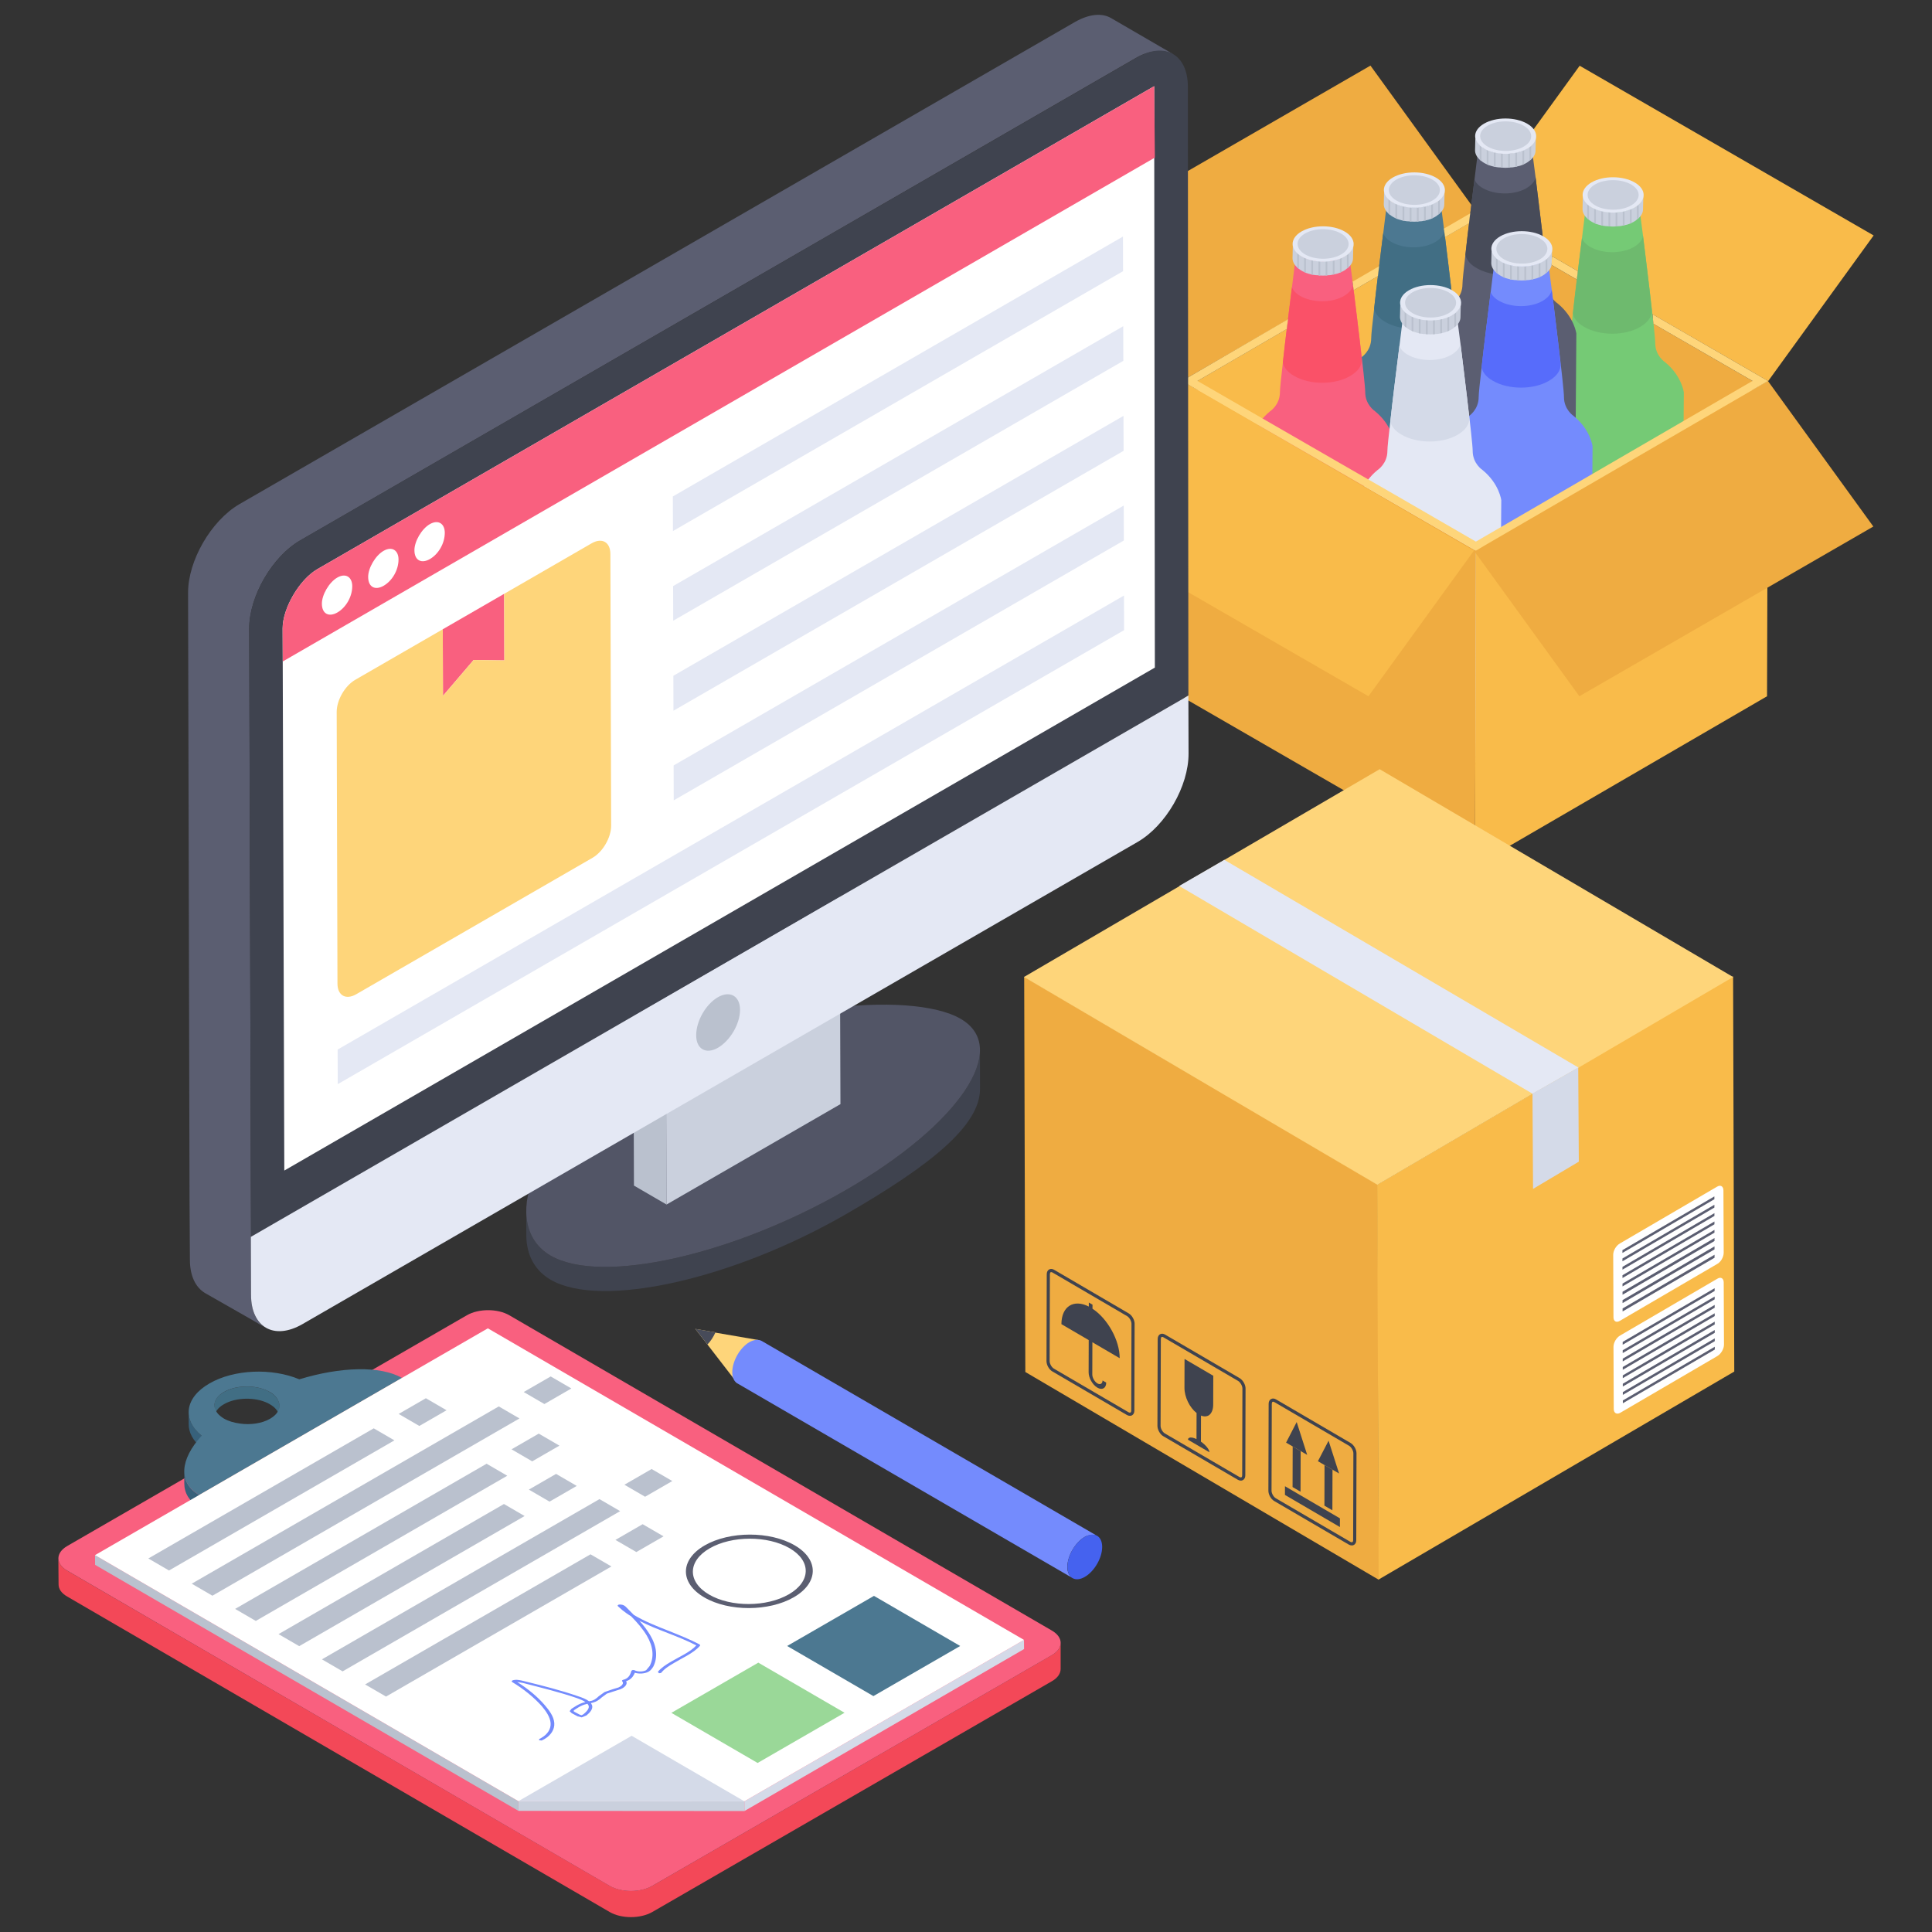 <svg id="Layer_1" enable-background="new 0 0 130 130" height="512" viewBox="0 0 130 130" width="512" xmlns="http://www.w3.org/2000/svg"><rect x="0" y="0" width="130" height="130" fill="#333333" stroke="none"/><g><g><path d="m99.196 14.22 7.096-9.797 19.781 11.42-7.096 9.797z" fill="#f9bb4a"/><path d="m99.311 14.211-7.096-9.797-19.781 11.42 7.096 9.797z" fill="#efac41"/><path d="m117.917 25.632-.063 21.218-18.731-9.704.063-22.328z" fill="#efac41"/><path d="m99.185 14.817-.063 22.328-18.61 9.704.063-21.218z" fill="#f9bb4a"/><path d="m111.78 40.031c1.866 1.078 1.876 2.823.022 3.901-1.863 1.082-4.876 1.082-6.742.005-1.866-1.078-1.885-2.828-.022-3.91 1.854-1.078 4.876-1.073 6.742.005z" fill="#0e6600"/><path d="m113.301 26.41-.117 15.587c0 .693-.458 1.397-1.385 1.937-1.854 1.08-4.871 1.08-6.737 0-.939-.54-1.408-1.256-1.408-1.972l.047-15.552h.012s.129-1.115 1.268-2.042c0 0 .657-.423.657-1.279 0-.223.082-.998.2-2.007.164-1.514.423-3.556.61-5.059.141-1.197.258-2.054.258-2.054h3.603s.106.786.247 1.901c.082.657.176 1.42.27 2.207l.094.786.07.575c.211 1.737.387 3.31.387 3.65 0 .857.657 1.279.657 1.279 1.138.927 1.268 2.042 1.268 2.042z" fill="#75ca75"/><g><path d="m110.578 13.112-.023.974c0 .2-.094.411-.293.587-.035.035-.07.07-.117.094-.059.059-.117.106-.188.141-.047.035-.106.059-.164.082-.035.023-.07.035-.117.059-.106.047-.235.082-.364.106-.035.012-.07.023-.117.023-.117.035-.235.047-.364.047-.035.012-.082.012-.117.012-.117.012-.246.012-.364 0-.047 0-.082 0-.117-.012-.129 0-.247-.012-.364-.035-.035-.012-.07-.012-.117-.023-.117-.023-.246-.07-.364-.106-.035-.023-.082-.035-.117-.059-.07-.023-.129-.059-.188-.094-.059-.035-.117-.07-.164-.117-.047-.023-.082-.059-.117-.094-.211-.188-.317-.411-.317-.622l.023-.974c0 .211.094.423.293.61.035.035.07.07.117.094.059.059.129.094.2.141.047.023.106.059.153.07.035.023.082.047.117.059.117.047.235.082.364.117.047.012.082.023.117.023.117.023.246.047.364.047.035.012.082.012.117.012.117.012.247.012.364 0h.117c.117-.012.246-.023.364-.047.035-.012.082-.023.117-.023.129-.035.247-.07.364-.117.035-.012.082-.035.117-.059.07-.023.141-.059.2-.094.059-.035.106-.059.153-.106.035-.023.082-.059.117-.082.211-.2.317-.423.317-.634z" fill="#cad0dd"/></g><path d="m111.141 20.835c.047.423-.223.845-.775 1.162-1.033.61-2.723.61-3.768 0-.446-.247-.704-.575-.763-.916.164-1.514.423-3.556.61-5.059.082.223.27.423.552.587.833.481 2.148.481 2.958 0 .352-.211.563-.469.599-.739.082.657.176 1.42.27 2.207l.094.786.07.575z" fill="#6eba6e"/><g fill="#bac1ce"><path d="m106.916 13.805v.986c-.047-.023-.082-.059-.117-.094v-.986c.035.035.07.07.117.094z"/><path d="m107.385 14.075v.986c-.035-.023-.082-.035-.117-.059v-.986c.035.023.082.047.117.059z"/><path d="m107.867 14.215v.974c-.035-.012-.07-.012-.117-.023v-.974c.047.012.082.023.117.023z"/><path d="m108.348 14.274v.962c-.047 0-.082 0-.117-.012v-.962c.035.012.082.012.117.012z"/><path d="m108.829 14.274v.951c-.035.012-.082.012-.117.012v-.962h.117z"/><path d="m109.31 14.204v.951c-.035.012-.07.023-.117.023v-.951c.035-.012.082-.023.117-.023z"/><path d="m109.791 14.028v.962c-.035.023-.07.035-.117.059v-.962c.035-.012.082-.035.117-.059z"/><path d="m110.261 13.746v.927c-.035.035-.07.07-.117.094v-.939c.035-.023.082-.059.117-.082z"/></g><g><path d="m109.992 12.276c.804.464.808 1.216.009 1.68-.802.466-2.1.466-2.903.002-.804-.464-.811-1.218-.009-1.684.798-.464 2.1-.462 2.903.002z" fill="#e4e8f4"/></g><g><path d="m109.755 12.414c.672.388.676 1.016.008 1.404-.671.39-1.756.39-2.428.002-.672-.388-.679-1.018-.008-1.408.668-.388 1.756-.386 2.428.002z" fill="#cad0dd"/></g><path d="m98.407 39.704c1.866 1.078 1.876 2.823.022 3.901-1.863 1.082-4.876 1.082-6.742.005-1.866-1.078-1.885-2.828-.022-3.91 1.854-1.078 4.876-1.073 6.743.005z" fill="#0e6600"/><path d="m99.928 26.083-.117 15.587c0 .693-.458 1.397-1.385 1.937-1.854 1.08-4.871 1.08-6.737 0-.939-.54-1.408-1.256-1.408-1.972l.047-15.552h.012s.129-1.115 1.268-2.042c0 0 .657-.423.657-1.279 0-.223.082-.998.2-2.007.164-1.514.423-3.556.61-5.059.141-1.197.258-2.054.258-2.054h3.603s.106.786.247 1.901c.082.657.176 1.42.27 2.207l.094.786.07.575c.211 1.737.387 3.31.387 3.65 0 .857.657 1.279.657 1.279 1.138.927 1.268 2.042 1.268 2.042z" fill="#4c7891"/><g><path d="m97.205 12.785-.023.974c0 .2-.094.411-.293.587-.035.035-.07.07-.117.094-.059.059-.117.106-.188.141-.047.035-.106.059-.164.082-.035.023-.07.035-.117.059-.106.047-.235.082-.364.106-.035.012-.07.023-.117.023-.117.035-.235.047-.364.047-.035.012-.082.012-.117.012-.117.012-.246.012-.364 0-.047 0-.082 0-.117-.012-.129 0-.247-.012-.364-.035-.035-.012-.07-.012-.117-.023-.117-.023-.246-.07-.364-.106-.035-.023-.082-.035-.117-.059-.07-.023-.129-.059-.188-.094-.059-.035-.117-.07-.164-.117-.047-.023-.082-.059-.117-.094-.211-.188-.317-.411-.317-.622l.023-.974c0 .211.094.423.293.61.035.035.07.07.117.094.059.059.129.094.2.141.047.023.106.059.153.07.035.023.082.047.117.059.117.047.235.082.364.117.047.012.082.023.117.023.117.023.246.047.364.047.035.012.082.012.117.012.117.012.247.012.364 0h.117c.117-.012.246-.023.364-.047.035-.012.082-.023.117-.023.129-.035.247-.07.364-.117.035-.012.082-.035.117-.059.07-.023.141-.059.2-.094.059-.035.106-.059.153-.106.035-.023.082-.059.117-.082.211-.2.317-.423.317-.634z" fill="#cad0dd"/></g><path d="m97.768 20.508c.047.423-.223.845-.775 1.162-1.033.61-2.723.61-3.768 0-.446-.247-.704-.575-.763-.916.164-1.514.423-3.556.61-5.059.082.223.27.423.552.587.833.481 2.148.481 2.958 0 .352-.211.563-.469.599-.739.082.657.176 1.42.27 2.207l.094.786.07.575z" fill="#416e84"/><g fill="#bac1ce"><path d="m93.543 13.478v.986c-.047-.023-.082-.059-.117-.094v-.986c.035.035.07.07.117.094z"/><path d="m94.012 13.747v.986c-.035-.023-.082-.035-.117-.059v-.986c.035.023.082.047.117.059z"/><path d="m94.494 13.888v.974c-.035-.012-.07-.012-.117-.023v-.974c.047.012.082.023.117.023z"/><path d="m94.975 13.947v.962c-.047 0-.082 0-.117-.012v-.962c.035.012.082.012.117.012z"/><path d="m95.456 13.947v.951c-.035.012-.082.012-.117.012v-.962h.117z"/><path d="m95.937 13.877v.951c-.035.012-.07.023-.117.023v-.951c.035-.012.082-.023.117-.023z"/><path d="m96.419 13.701v.962c-.035.023-.07.035-.117.059v-.962c.035-.012.082-.035.117-.059z"/><path d="m96.888 13.419v.927c-.035.035-.07.07-.117.094v-.939c.035-.023.082-.059.117-.082z"/></g><g><path d="m96.619 11.949c.804.464.808 1.216.009 1.68-.802.466-2.1.466-2.903.002-.804-.464-.811-1.218-.009-1.684.798-.464 2.1-.462 2.903.002z" fill="#e4e8f4"/></g><g><path d="m96.382 12.087c.672.388.676 1.016.008 1.404-.671.39-1.756.39-2.428.002-.672-.388-.679-1.018-.008-1.408.668-.388 1.756-.386 2.428.002z" fill="#cad0dd"/></g><path d="m92.266 43.331c1.866 1.078 1.876 2.823.022 3.901-1.863 1.082-4.876 1.082-6.742.005-1.866-1.078-1.885-2.828-.022-3.91 1.854-1.078 4.876-1.073 6.743.005z" fill="#0e6600"/><path d="m93.787 29.711-.117 15.587c0 .693-.458 1.397-1.385 1.937-1.854 1.08-4.871 1.08-6.737 0-.939-.54-1.408-1.256-1.408-1.972l.047-15.552h.012s.129-1.115 1.268-2.042c0 0 .657-.423.657-1.279 0-.223.082-.998.2-2.007.164-1.514.423-3.556.61-5.059.141-1.197.258-2.054.258-2.054h3.603s.106.786.247 1.901c.082.657.176 1.42.27 2.207l.094.786.07.575c.211 1.737.387 3.31.387 3.65 0 .857.657 1.279.657 1.279 1.138.927 1.268 2.042 1.268 2.042z" fill="#f9607f"/><path d="m93.768 33.239-.011.609-3.442-1.986-5.676-3.273c.09-.135.192-.282.316-.429l5.36 3.092z" fill="#f9607f"/><g><path d="m91.064 16.412-.023.974c0 .2-.094.411-.293.587-.035.035-.07.07-.117.094-.059.059-.117.106-.188.141-.047.035-.106.059-.164.082-.035.023-.07.035-.117.059-.106.047-.235.082-.364.106-.035.012-.07.023-.117.023-.117.035-.235.047-.364.047-.035.012-.082.012-.117.012-.117.012-.246.012-.364 0-.047 0-.082 0-.117-.012-.129 0-.247-.012-.364-.035-.035-.012-.07-.012-.117-.023-.117-.023-.246-.07-.364-.106-.035-.023-.082-.035-.117-.059-.07-.023-.129-.059-.188-.094-.059-.035-.117-.07-.164-.117-.047-.023-.082-.059-.117-.094-.211-.188-.317-.411-.317-.622l.023-.974c0 .211.094.423.293.61.035.035.07.07.117.094.059.059.129.094.2.141.047.023.106.059.153.07.035.023.082.047.117.059.117.047.235.082.364.117.047.012.082.023.117.023.117.023.246.047.364.047.035.012.082.012.117.012.117.012.247.012.364 0h.117c.117-.012.246-.023.364-.047.035-.012.082-.023.117-.023.129-.035.247-.07.364-.117.035-.012.082-.035.117-.059.07-.023.141-.059.2-.094.059-.035.106-.059.153-.106.035-.023.082-.059.117-.082.211-.2.317-.423.317-.634z" fill="#cad0dd"/></g><path d="m91.627 24.136c.047.423-.223.845-.775 1.162-1.033.61-2.723.61-3.768 0-.446-.247-.704-.575-.763-.916.164-1.514.423-3.556.61-5.059.082.223.27.423.552.587.833.481 2.148.481 2.958 0 .352-.211.563-.469.599-.739.082.657.176 1.42.27 2.207l.094.786.07.575z" fill="#fa5168"/><g fill="#bac1ce"><path d="m87.402 17.105v.986c-.047-.023-.082-.059-.117-.094v-.986c.035.035.07.07.117.094z"/><path d="m87.871 17.375v.986c-.035-.023-.082-.035-.117-.059v-.986c.035.023.082.047.117.059z"/><path d="m88.352 17.516v.974c-.035-.012-.07-.012-.117-.023v-.974c.047.012.082.023.117.023z"/><path d="m88.834 17.574v.962c-.047 0-.082 0-.117-.012v-.962c.035.012.082.012.117.012z"/><path d="m89.315 17.574v.951c-.035.012-.082.012-.117.012v-.962z"/><path d="m89.796 17.504v.951c-.035.012-.07.023-.117.023v-.951c.035-.012.082-.023.117-.023z"/><path d="m90.277 17.328v.962c-.035.023-.07.035-.117.059v-.962c.035-.012.082-.035.117-.059z"/><path d="m90.747 17.046v.927c-.035.035-.07.07-.117.094v-.939c.035-.023.082-.059.117-.082z"/></g><g><path d="m90.478 15.577c.804.464.808 1.216.009 1.68-.802.466-2.1.466-2.903.002-.804-.464-.811-1.218-.009-1.684.798-.464 2.1-.462 2.903.002z" fill="#e4e8f4"/></g><g><path d="m90.24 15.714c.672.388.676 1.016.008 1.404-.671.39-1.756.39-2.428.002-.672-.388-.679-1.018-.008-1.408.668-.388 1.756-.386 2.428.002z" fill="#cad0dd"/></g><path d="m104.548 36.076c1.866 1.078 1.876 2.823.022 3.901-1.863 1.082-4.876 1.082-6.742.005-1.866-1.078-1.885-2.828-.022-3.91 1.854-1.078 4.876-1.073 6.743.005z" fill="#0e6600"/><path d="m106.069 22.456-.117 15.587c0 .693-.458 1.397-1.385 1.937-1.854 1.08-4.871 1.08-6.737 0-.939-.54-1.408-1.256-1.408-1.972l.047-15.552h.012s.129-1.115 1.268-2.042c0 0 .657-.423.657-1.279 0-.223.082-.998.2-2.007.164-1.514.423-3.556.61-5.059.141-1.197.258-2.054.258-2.054h3.603s.106.786.247 1.901c.082.657.176 1.42.27 2.207l.094.786.07.575c.211 1.737.387 3.31.387 3.65 0 .857.657 1.279.657 1.279 1.138.927 1.268 2.042 1.268 2.042z" fill="#5b5e71"/><g><path d="m103.346 9.158-.023.974c0 .2-.094.411-.293.587-.035.035-.07.07-.117.094-.059.059-.117.106-.188.141-.047.035-.106.059-.164.082-.035.023-.07.035-.117.059-.106.047-.235.082-.364.106-.035.012-.07.023-.117.023-.117.035-.235.047-.364.047-.035.012-.082.012-.117.012-.117.012-.246.012-.364 0-.047 0-.082 0-.117-.012-.129 0-.247-.012-.364-.035-.035-.012-.07-.012-.117-.023-.117-.023-.246-.07-.364-.106-.035-.023-.082-.035-.117-.059-.07-.023-.129-.059-.188-.094-.059-.035-.117-.07-.164-.117-.047-.023-.082-.059-.117-.094-.211-.188-.317-.411-.317-.622l.023-.974c0 .211.094.423.293.61.035.035.07.07.117.094.059.059.129.094.2.141.047.023.106.059.153.07.035.023.082.047.117.059.117.047.235.082.364.117.047.012.082.023.117.023.117.023.246.047.364.047.035.012.082.012.117.012.117.012.247.012.364 0h.117c.117-.012.246-.023.364-.047.035-.012.082-.023.117-.023.129-.035.247-.07.364-.117.035-.012.082-.035.117-.059.07-.023.141-.059.2-.094.059-.035.106-.059.153-.106.035-.023.082-.059.117-.082.211-.2.317-.423.317-.634z" fill="#cad0dd"/></g><path d="m103.91 16.881c.047.423-.223.845-.775 1.162-1.033.61-2.723.61-3.768 0-.446-.247-.704-.575-.763-.916.164-1.514.423-3.556.61-5.059.082.223.27.423.552.587.833.481 2.148.481 2.958 0 .352-.211.563-.469.599-.739.082.657.176 1.42.27 2.207l.094.786.07.575z" fill="#474b59"/><g fill="#bac1ce"><path d="m99.684 9.85v.986c-.047-.023-.082-.059-.117-.094v-.986c.035.035.07.07.117.094z"/><path d="m100.154 10.12v.986c-.035-.023-.082-.035-.117-.059v-.986c.035.023.082.047.117.059z"/><path d="m100.635 10.261v.974c-.035-.012-.07-.012-.117-.023v-.974c.047.012.082.023.117.023z"/><path d="m101.116 10.319v.962c-.047 0-.082 0-.117-.012v-.962c.035.012.082.012.117.012z"/><path d="m101.598 10.319v.951c-.035.012-.082.012-.117.012v-.962z"/><path d="m102.079 10.249v.951c-.035.012-.07.023-.117.023v-.951c.035-.012.082-.023.117-.023z"/><path d="m102.56 10.073v.962c-.035.023-.07.035-.117.059v-.962c.035-.012.082-.035.117-.059z"/><path d="m103.029 9.791v.927c-.035.035-.07.07-.117.094v-.939c.035-.023.082-.059.117-.082z"/></g><g><path d="m102.76 8.322c.804.464.808 1.216.009 1.68-.802.466-2.1.466-2.903.002-.804-.464-.811-1.218-.009-1.684.798-.464 2.1-.462 2.903.002z" fill="#e4e8f4"/></g><g><path d="m102.523 8.459c.672.388.676 1.016.008 1.404-.671.39-1.756.39-2.428.002-.672-.388-.679-1.018-.008-1.408.668-.388 1.756-.386 2.428.002z" fill="#cad0dd"/></g><path d="m105.639 43.658c1.866 1.078 1.876 2.823.022 3.901-1.863 1.082-4.876 1.082-6.742.005-1.866-1.078-1.885-2.828-.022-3.91 1.854-1.078 4.876-1.073 6.742.005z" fill="#0e6600"/><path d="m107.16 30.038-.117 15.587c0 .693-.458 1.397-1.385 1.937-1.854 1.08-4.871 1.08-6.737 0-.939-.54-1.408-1.256-1.408-1.972l.047-15.552h.012s.129-1.115 1.268-2.042c0 0 .657-.423.657-1.279 0-.223.082-.998.2-2.007.164-1.514.423-3.556.61-5.059.141-1.197.258-2.054.258-2.054h3.603s.106.786.247 1.901c.082.657.176 1.42.27 2.207l.094.786.07.575c.211 1.737.387 3.31.387 3.65 0 .857.657 1.279.657 1.279 1.138.927 1.268 2.042 1.268 2.042z" fill="#748bfd"/><g><path d="m104.437 16.74-.023.974c0 .2-.094.411-.293.587-.035.035-.07.07-.117.094-.059.059-.117.106-.188.141-.047.035-.106.059-.164.082-.035.023-.07.035-.117.059-.106.047-.235.082-.364.106-.035.012-.07.023-.117.023-.117.035-.235.047-.364.047-.035.012-.082.012-.117.012-.117.012-.246.012-.364 0-.047 0-.082 0-.117-.012-.129 0-.247-.012-.364-.035-.035-.012-.07-.012-.117-.023-.117-.023-.246-.07-.364-.106-.035-.023-.082-.035-.117-.059-.07-.023-.129-.059-.188-.094-.059-.035-.117-.07-.164-.117-.047-.023-.082-.059-.117-.094-.211-.188-.317-.411-.317-.622l.023-.974c0 .211.094.423.293.61.035.035.07.07.117.094.059.059.129.094.2.141.047.023.106.059.153.07.035.023.082.047.117.059.117.047.235.082.364.117.047.012.082.023.117.023.117.023.246.047.364.047.035.012.082.012.117.012.117.012.247.012.364 0h.117c.117-.012.246-.023.364-.047.035-.012.082-.023.117-.023.129-.035.247-.07.364-.117.035-.012.082-.035.117-.059.07-.023.141-.059.2-.094.059-.035.106-.059.153-.106.035-.023.082-.059.117-.082.211-.2.317-.423.317-.634z" fill="#cad0dd"/></g><path d="m105 24.463c.047.423-.223.845-.775 1.162-1.033.61-2.723.61-3.768 0-.446-.247-.704-.575-.763-.916.164-1.514.423-3.556.61-5.059.082.223.27.423.552.587.833.481 2.148.481 2.958 0 .352-.211.563-.469.599-.739.082.657.176 1.42.27 2.207l.094.786.07.575z" fill="#576cfb"/><g fill="#bac1ce"><path d="m100.775 17.432v.986c-.047-.023-.082-.059-.117-.094v-.986c.035.035.07.07.117.094z"/><path d="m101.244 17.702v.986c-.035-.023-.082-.035-.117-.059v-.986c.035.023.082.047.117.059z"/><path d="m101.725 17.843v.974c-.035-.012-.07-.012-.117-.023v-.974c.047.012.082.023.117.023z"/><path d="m102.206 17.902v.962c-.047 0-.082 0-.117-.012v-.962c.035.012.082.012.117.012z"/><path d="m102.688 17.902v.951c-.035.012-.082.012-.117.012v-.962z"/><path d="m103.169 17.831v.951c-.035.012-.07.023-.117.023v-.951c.035-.012.082-.023.117-.023z"/><path d="m103.65 17.655v.962c-.035.023-.07.035-.117.059v-.962c.035-.012.082-.035.117-.059z"/><path d="m104.12 17.373v.927c-.035.035-.07.07-.117.094v-.939c.035-.023.082-.059.117-.082z"/></g><g><path d="m103.85 15.904c.804.464.808 1.216.009 1.68-.802.466-2.1.466-2.903.002-.804-.464-.811-1.218-.009-1.684.798-.464 2.1-.462 2.903.002z" fill="#e4e8f4"/></g><g><path d="m103.613 16.041c.672.388.676 1.016.008 1.404-.671.39-1.756.39-2.428.002-.672-.388-.679-1.018-.008-1.408.668-.388 1.756-.386 2.428.002z" fill="#cad0dd"/></g><path d="m99.497 47.286c1.866 1.078 1.876 2.823.022 3.901-1.863 1.082-4.876 1.082-6.742.005-1.866-1.078-1.885-2.828-.022-3.91 1.854-1.078 4.876-1.073 6.742.005z" fill="#0e6600"/><path d="m101.018 33.665-.117 15.587c0 .693-.458 1.397-1.385 1.937-1.854 1.08-4.871 1.08-6.737 0-.939-.54-1.408-1.256-1.408-1.972l.047-15.552h.012s.129-1.115 1.268-2.042c0 0 .657-.423.657-1.279 0-.223.082-.998.2-2.007.164-1.514.423-3.556.61-5.059.141-1.197.258-2.054.258-2.054h3.603s.106.786.247 1.901c.082.657.176 1.42.27 2.207l.094.786.07.575c.211 1.737.387 3.31.387 3.65 0 .857.657 1.279.657 1.279 1.138.927 1.268 2.042 1.268 2.042z" fill="#e4e8f4"/><g><path d="m98.295 20.367-.023.974c0 .2-.094.411-.293.587-.035.035-.07.07-.117.094-.059.059-.117.106-.188.141-.047.035-.106.059-.164.082-.035.023-.07.035-.117.059-.106.047-.235.082-.364.106-.035.012-.07.023-.117.023-.117.035-.235.047-.364.047-.035.012-.082.012-.117.012-.117.012-.246.012-.364 0-.047 0-.082 0-.117-.012-.129 0-.247-.012-.364-.035-.035-.012-.07-.012-.117-.023-.117-.023-.246-.07-.364-.106-.035-.023-.082-.035-.117-.059-.07-.023-.129-.059-.188-.094-.059-.035-.117-.07-.164-.117-.047-.023-.082-.059-.117-.094-.211-.188-.317-.411-.317-.622l.023-.974c0 .211.094.423.293.61.035.035.07.07.117.094.059.059.129.094.2.141.047.023.106.059.153.07.035.023.082.047.117.059.117.047.235.082.364.117.047.012.082.023.117.023.117.023.246.047.364.047.035.012.082.012.117.012.117.012.247.012.364 0h.117c.117-.012.246-.023.364-.047.035-.012.082-.023.117-.023.129-.035.247-.07.364-.117.035-.012.082-.035.117-.059.07-.023.141-.059.2-.094.059-.035.106-.059.153-.106.035-.023.082-.059.117-.082.211-.2.317-.423.317-.634z" fill="#cad0dd"/></g><path d="m98.859 28.09c.047.423-.223.845-.775 1.162-1.033.61-2.723.61-3.768 0-.446-.247-.704-.575-.763-.916.164-1.514.423-3.556.61-5.059.082.223.27.423.552.587.833.481 2.148.481 2.958 0 .352-.211.563-.469.599-.739.082.657.176 1.42.27 2.207l.094.786.07.575z" fill="#d4dae8"/><g fill="#bac1ce"><path d="m94.633 21.06v.986c-.047-.023-.082-.059-.117-.094v-.986c.035.035.07.07.117.094z"/><path d="m95.103 21.33v.986c-.035-.023-.082-.035-.117-.059v-.986c.035.023.082.047.117.059z"/><path d="m95.584 21.47v.974c-.035-.012-.07-.012-.117-.023v-.974c.047.012.082.023.117.023z"/><path d="m96.065 21.529v.962c-.047 0-.082 0-.117-.012v-.962c.035.012.082.012.117.012z"/><path d="m96.546 21.529v.951c-.035.012-.082.012-.117.012v-.962z"/><path d="m97.028 21.459v.951c-.035.012-.07.023-.117.023v-.951c.035-.012.082-.023.117-.023z"/><path d="m97.509 21.283v.962c-.035.023-.07.035-.117.059v-.962c.035-.012.082-.035.117-.059z"/><path d="m97.978 21.001v.927c-.035.035-.07.07-.117.094v-.939c.035-.023.082-.059.117-.082z"/></g><g><path d="m97.709 19.531c.804.464.808 1.216.009 1.68-.802.466-2.1.466-2.903.002-.804-.464-.811-1.218-.009-1.684.798-.464 2.1-.462 2.903.002z" fill="#e4e8f4"/></g><g><path d="m97.472 19.669c.672.388.676 1.016.008 1.404-.671.39-1.756.39-2.428.002-.672-.388-.679-1.018-.008-1.408.668-.388 1.756-.386 2.428.002z" fill="#cad0dd"/></g><path d="m118.963 25.632-.063 21.218-19.652 11.421.063-21.218z" fill="#f9bb4a"/><path d="m99.176 37.052 7.096 9.797 19.781-11.42-7.096-9.797z" fill="#efac41"/><path d="m99.311 37.052-.063 21.218-19.781-11.42.063-21.218z" fill="#efac41"/><path d="m99.176 37.052-7.096 9.797-19.781-11.42 7.231-9.797z" fill="#f9bb4a"/><g fill="#fed57a"><path d="m104.403 17.828 1.698.98.069-.564-1.745-1.008z"/><path d="m97.176 15.544c-.011-.056-.011-.113-.023-.158l1.772-1.027-.079.666-1.614.937c-.023-.147-.034-.282-.056-.418z"/><path d="m91.037 19.167c-.011-.068-.023-.147-.023-.214l1.783-1.038c-.023.226-.056.44-.079.666l-1.636.948c-.011-.124-.034-.248-.045-.361z"/><path d="m118.968 25.633-19.128 11.105-.53.316-5.552-3.205-3.442-1.986-5.676-3.273-5.112-2.957 7.144-4.153c-.034.214-.056.44-.09.666l-6.004 3.487 4.379 2.528 5.36 3.092 3.453 1.986 5.541 3.205.542-.316 18.068-10.495-6.67-3.848-.056-.643z"/></g></g><g><g><path d="m44.802 70.652-4.671-2.715 11.703-6.757 4.671 2.715z" fill="#4e5161"/><g><g enable-background="new"><g><path d="m35.41 81.508.005 1.623c.004 1.294.559 2.353 1.637 2.98 3.386 1.968 12.258-.016 19.893-4.424 5.635-3.253 9.006-5.941 8.999-8.425l-.005-2.603c.007 2.483-3.364 6.151-8.999 9.405-7.635 4.408-16.506 6.392-19.893 4.424-1.079-.627-1.634-1.685-1.637-2.98z" fill="#3f434f"/></g><g><path d="m43.043 71.988c-7.635 4.408-9.355 10.548-5.995 12.5 3.386 1.968 12.258-.016 19.893-4.424 7.608-4.392 11.088-9.54 7.702-11.508-3.359-1.952-13.992-.96-21.599 3.432z" fill="#525566"/></g></g></g><path d="m44.849 81.05-2.192-1.274-.047-14.041 2.192 1.274z" fill="#bac1ce"/><path d="m56.505 60.253.047 14.041-11.703 6.757-.047-14.041z" fill="#cad0dd"/><path d="m34.224 76.583 20.112-11.688 3.596 2.365-20.112 11.688z" fill="#eaf0f6"/><path d="m78.937 3.642c-.591-.32-1.602-.292-2.538.275l-56.182 32.434c-1.897 1.084-3.449 3.769-3.449 5.937l.123 40.965v3.917c.025 1.084.394 1.847 1.01 2.192l-1.01-.591-3.103-1.769c-.64-.394-1.01-1.158-1.01-2.242l-.025-3.892-.098-40.99c0-2.168 1.552-4.828 3.424-5.937l56.262-32.467c.961-.542 1.823-.616 2.439-.246z" fill="#5b5e71"/><path d="m79.964 46.805-63.073 36.448-.123-40.965c0-2.168 1.552-4.828 3.449-5.937l56.262-32.467c1.897-1.109 3.449-.222 3.449 1.946z" fill="#3f434f"/><path d="m77.708 44.921-58.578 33.843-.113-36.482c0-1.353 1.127-3.292 2.345-3.991l56.3-32.491z" fill="#fff"/><path d="m77.708 10.605-58.679 33.902-.011-2.224c0-1.353 1.127-3.292 2.345-3.991l56.3-32.491z" fill="#f9607f"/><path d="m79.964 46.805.011 3.908c.006 2.185-1.529 4.844-3.431 5.942l-56.188 32.44c-1.912 1.104-3.457.224-3.464-1.962l-.011-3.908z" fill="#e4e8f4"/><path d="m49.795 67.949c0 .952-.666 2.07-1.475 2.546-.809.476-1.475.095-1.475-.833 0-.952.642-2.094 1.475-2.57.809-.452 1.475-.071 1.475.857z" fill="#bac1ce"/></g></g><g><g enable-background="new"><g><path d="m75.614 34.017.007 2.351-30.288 17.487-.007-2.351z" fill="#e4e8f4"/></g><g><path d="m75.597 27.984.007 2.351-30.288 17.487-.007-2.351z" fill="#e4e8f4"/></g><g><path d="m75.562 15.917.007 2.329-30.288 17.487-.007-2.329z" fill="#e4e8f4"/></g></g><g enable-background="new"><g><path d="m75.631 40.073.007 2.329-52.912 30.549-.007-2.329z" fill="#e4e8f4"/></g><g><path d="m33.924 39.957.013 4.481-2.069-.028-2.062 2.413-.013-4.481z" fill="#f9607f"/></g><g><path d="m39.812 36.557c.695-.401 1.257-.081 1.259.717l.052 18.278c.002.798-.556 1.765-1.251 2.166l-15.906 9.184c-.695.401-1.257.081-1.259-.717l-.052-18.278c-.002-.798.556-1.765 1.251-2.166l5.888-3.399.013 4.481 2.062-2.413 2.069.028-.013-4.481z" fill="#fed57a"/></g></g><g><path d="m75.58 21.95.007 2.329-30.288 17.487-.007-2.329z" fill="#e4e8f4"/></g></g><g><g><path d="m28.92 35.27c.584-.337 1.007-.021 1.009.575.002.708-.418 1.436-1.002 1.773-.551.318-1.039.114-1.041-.594-.002-.596.483-1.436 1.035-1.755z" fill="#fff"/></g><g><path d="m25.807 37.067c.584-.337 1.007-.021 1.009.575.002.708-.418 1.436-1.002 1.773-.551.318-1.039.114-1.041-.594-.002-.596.483-1.436 1.035-1.755z" fill="#fff"/></g><g><path d="m22.693 38.865c.584-.337 1.007-.021 1.009.575.002.708-.418 1.436-1.002 1.773-.551.318-1.039.114-1.041-.594-.002-.596.483-1.436 1.035-1.755z" fill="#fff"/></g></g><g><g><g><g><path d="m68.915 65.716.077 26.602 23.784 13.982-.077-26.602-10.237-6.037-3.079-1.792z" fill="#efac41"/></g></g></g><g><g><g><path d="m92.668 79.714.097 26.568 23.93-13.993-.079-26.544v-.04h-.039l-10.381 6.089-2.36 1.393-.708.398z" fill="#f9bb4a"/></g></g></g><g><g><g><path d="m68.9 65.74 23.782 13.983 10.454-6.125 3.026-1.732.061-.031 10.393-6.094-23.782-13.983z" fill="#fed57a"/></g></g></g><g><g><g><path d="m79.345 59.615 23.782 13.983 3.026-1.732.061-.031-23.843-13.983-.031.031z" fill="#e4e8f4"/></g></g></g><g><g><g><path d="m106.235 78.166-3.079 1.831-.039-6.336v-.078l.693-.389 2.386-1.363v.039z" fill="#d4dae8"/></g></g></g><g><g><g><g><g><g><path d="m89.397 96.941-.717 1.38.444.259.98.568z" fill="#3f434f"/></g></g></g></g><g><g><g><g><path d="m89.125 98.581-.008 2.731.536.313.008-2.731z" fill="#3f434f"/></g></g></g></g><g><g><g><g><path d="m86.463 100.005-.002.585 3.698 2.161.002-.585z" fill="#3f434f"/></g></g></g></g><g><g><g><g><path d="m79.705 91.441-.005 1.946c-.002.614.349 1.328.815 1.69l-.005 1.754c-.327-.152-.573-.138-.573.045l1.442.843c.001-.183-.245-.485-.571-.714l.005-1.754c.213.086.397.065.54-.026.169-.128.28-.366.281-.707l.005-1.946z" fill="#3f434f"/></g></g></g></g><g><g><g><g><path d="m86.982 97.329-.008 2.731.536.313.008-2.731z" fill="#3f434f"/></g></g></g></g><g><g><g><g><path d="m87.251 95.687-.713 1.383.444.259.976.566z" fill="#3f434f"/></g></g></g></g></g><g><g><g><path d="m83.492 99.628c-.066 0-.137-.021-.206-.061l-5.016-2.93c-.214-.126-.389-.439-.389-.694l.017-5.842c0-.147.057-.264.156-.322.099-.056.221-.047.342.023l5.016 2.93c.221.131.401.444.398.7l-.016 5.842c0 .145-.059.261-.159.317-.043.026-.092.038-.143.038zm-5.296-9.673c-.014 0-.026.003-.036.009-.031.019-.05.07-.05.136l-.017 5.842c0 .182.133.42.285.509l5.016 2.93c.057.033.105.037.138.023.031-.019.05-.066.052-.131l.016-5.842c0-.178-.138-.423-.294-.514l-5.016-2.93c-.035-.021-.067-.031-.093-.031z" fill="#3f434f"/></g></g></g><g><g><g><path d="m90.958 103.989c-.066 0-.137-.019-.204-.059l-5.016-2.93c-.22-.128-.391-.434-.391-.694l.017-5.844c0-.145.055-.262.156-.32.1-.059.221-.051.342.021l5.016 2.932c.221.128.401.443.398.7l-.016 5.842c0 .142-.055.257-.154.315-.045.026-.095.038-.149.038zm-5.294-9.672c-.014 0-.028.004-.038.009-.031.019-.05.068-.05.135l-.017 5.844c0 .182.135.42.287.509l5.014 2.93c.055.031.107.037.14.021.031-.019.05-.066.05-.129l.016-5.842c0-.18-.138-.423-.294-.514l-5.016-2.932c-.035-.019-.066-.03-.092-.03z" fill="#3f434f"/></g></g></g><g><g><g><path d="m76.027 95.268c-.066 0-.137-.019-.204-.059l-5.016-2.93c-.22-.128-.391-.434-.391-.694l.017-5.844c0-.145.055-.262.156-.32.1-.059.221-.051.342.021l5.016 2.932c.221.128.401.443.398.7l-.016 5.842c0 .142-.055.257-.154.315-.045.026-.095.038-.149.038zm-5.294-9.672c-.014 0-.028.003-.038.009-.031.019-.05.068-.05.135l-.017 5.844c0 .182.135.42.287.509l5.014 2.93c.055.031.107.037.14.021.031-.019.05-.066.05-.129l.016-5.842c0-.18-.138-.423-.294-.514l-5.016-2.932c-.035-.019-.066-.03-.092-.03z" fill="#3f434f"/></g></g></g></g><g><g><path d="m73.264 87.643-.001.272c-1.022-.522-1.839-.009-1.843 1.184l1.837 1.073-.006 2.169c-.001.375.265.842.59 1.032.325.19.593.035.594-.34l-.247-.144c-.001.217-.157.308-.346.197s-.345-.383-.344-.6l.006-2.169 1.837 1.073c.003-1.193-.804-2.655-1.83-3.33l.001-.272z" fill="#3f434f"/></g></g><g><g><path d="m109.019 89.861c-.253.146-.451.475-.451.767l.018 4.182c0 .274.199.384.433.256l6.533-3.817c.253-.146.451-.493.451-.767l-.018-4.182c0-.292-.198-.402-.433-.255z" fill="#fff"/></g><g><path d="m108.549 84.437.018 4.2c0 .274.198.383.433.237l6.533-3.817c.253-.128.451-.475.451-.767l-.018-4.182c0-.292-.198-.402-.433-.256l-6.533 3.817c-.253.146-.451.475-.451.767z" fill="#fff"/></g><g><path d="m109.191 91.983.001.188 6.187-3.615-.001-.188z" fill="#5b5e71"/></g><g><path d="m109.189 91.42.001.188 6.187-3.615-.001-.188z" fill="#5b5e71"/></g><g><path d="m109.186 90.295.001.188 6.187-3.615-.001-.188z" fill="#5b5e71"/></g><g><path d="m109.197 94.234.001.188 6.187-3.615-.001-.188z" fill="#5b5e71"/></g><g><path d="m109.196 93.671.001.188 6.187-3.615-.001-.188z" fill="#5b5e71"/></g><g><path d="m109.194 93.108.001.188 6.187-3.615-.001-.188z" fill="#5b5e71"/></g><g><path d="m109.192 92.546.001.188 6.187-3.615-.001-.188z" fill="#5b5e71"/></g><g><path d="m109.188 90.857.001.188 6.187-3.615-.001-.188z" fill="#5b5e71"/></g><g><path d="m109.175 86.37.001.188 6.187-3.615-.001-.188z" fill="#5b5e71"/></g><g><path d="m109.173 85.807.001.188 6.187-3.615-.001-.188z" fill="#5b5e71"/></g><g><path d="m109.17 84.681.001.188 6.187-3.615-.001-.188z" fill="#5b5e71"/></g><g><path d="m109.169 84.119.001.188 6.187-3.615-.001-.188z" fill="#5b5e71"/></g><g><path d="m109.18 88.044.001.201 6.187-3.615-.001-.201z" fill="#5b5e71"/></g><g><path d="m109.178 87.481.001.201 6.187-3.615-.001-.201z" fill="#5b5e71"/></g><g><path d="m109.177 86.919.001.201 6.187-3.615-.001-.201z" fill="#5b5e71"/></g><g><path d="m109.172 85.244.001.188 6.187-3.615-.001-.188z" fill="#5b5e71"/></g></g></g><g><g><path d="m3.927 104.866.014 1.749c0 .301.186.588.588.817l36.495 21.223c.789.459 2.065.459 2.868 0l26.888-15.53c.402-.229.588-.531.588-.832v-1.749c0 .301-.201.602-.602.832l-26.873 15.516c-.803.459-2.079.459-2.868 0l-36.51-21.209c-.387-.229-.588-.53-.588-.817z" fill="#f34858"/></g><g><path d="m4.53 104.024c-.797.46-.801 1.2-.01 1.66l36.503 21.213c.791.46 2.069.46 2.865-0l26.881-15.52c.797-.46.801-1.2.009-1.66l-36.503-21.213c-.791-.46-2.069-.46-2.865 0z" fill="#f9607f"/></g><g><g enable-background="new"><g><path d="m14.424 94.558.014.817c0-.33.201-.645.631-.889.817-.473 2.108-.487 2.954-.071l.129.071c.301.172.502.387.588.617.043.1.072.201.072.301v-.817c0-.1-.029-.201-.072-.301-.1-.229-.287-.445-.588-.617l-.129-.072c-.846-.416-2.137-.402-2.954.072-.43.244-.645.559-.645.889z" fill="#416e84"/></g><g><path d="m12.695 95.029.002.818c.002.552.293 1.104.873 1.576l-.002-.818c-.58-.473-.872-1.025-.873-1.577z" fill="#37617b"/></g><g><path d="m13.408 100.597.002.818 13.642-7.876-.002-.818z" fill="#f9bb4a"/></g><g><path d="m12.398 99.002.002.818c.002.643.328 1.199 1.01 1.595l-.002-.818c-.682-.396-1.008-.952-1.01-1.595z" fill="#37617b"/></g><g><path d="m14.089 93.091c1.666-.962 4.213-1.052 6.052-.28 2.752-.841 5.453-.936 6.909-.09l-13.642 7.876c-1.446-.84-1.291-2.395.16-3.991-1.317-1.073-1.145-2.553.522-3.515zm2.047 2.696c.711.106 1.488-.005 2.037-.322.549-.317.753-.772.563-1.179-.09-.233-.28-.449-.581-.624l-.137-.069c-.846-.418-2.133-.402-2.948.069-.815.47-.846 1.216-.128 1.707l.118.079c.3.174.674.286 1.075.338z" fill="#4c7891"/></g></g></g><g><g><g enable-background="new"><g><path d="m6.393 104.641.005.653 28.489 16.556-.005-.653z" fill="#bac1ce"/></g><g><path d="m34.882 121.197.005.653 15.204.011-.005-.653z" fill="#cad0dd"/></g><g><path d="m50.086 121.208.005.653 18.815-10.899-.005-.617z" fill="#d4dae8"/></g><g><path d="m6.393 104.641 28.489 16.556 15.204.011 18.815-10.863-36.075-20.965z" fill="#fff"/></g></g></g><g><g><path d="m34.884 121.195 15.204.011-7.586-4.409z" fill="#d4dae8"/></g><g><path d="m45.175 115.254 5.803 3.372 5.85-3.378-5.803-3.372z" fill="#9ad898"/></g><g><path d="m52.966 110.755 5.803 3.372 5.841-3.372-5.803-3.372z" fill="#4c7891"/></g></g></g></g><g><g><path d="m15.821 108.26 1.391.809 16.921-9.769-1.391-.809z" fill="#bac1ce"/></g><g><path d="m34.42 97.522 1.391.809 1.831-1.057-1.391-.809z" fill="#bac1ce"/></g><g><path d="m12.901 106.563 1.391.809 20.661-11.928-1.391-.809z" fill="#bac1ce"/></g><g><path d="m18.742 109.957 1.391.809 15.167-8.756-1.391-.809z" fill="#bac1ce"/></g><g><path d="m24.567 113.342 1.407.817 15.167-8.756-1.407-.817z" fill="#bac1ce"/></g><g><path d="m41.411 103.617 1.407.817 1.831-1.057-1.407-.817z" fill="#bac1ce"/></g><g><path d="m36.434 116.933c.406-.234.641-.584.616-.983-.028-.426-.333-.835-.592-1.146-.533-.595-1.205-1.146-2-1.626l-.03-.071.077-.044c.246-.071.506-.009.782.062 1.226.302 2.466.613 3.614 1.013.276.089.551.196.735.338l.184-.036c.07-.022.132-.05.189-.083.107-.062.198-.141.288-.228l.385-.275.538-.187.384-.116c.033-.014.065-.03.095-.047.178-.103.286-.256.169-.371l-.015-.062.062-.036c.087-.018.16-.046.222-.083.215-.124.3-.338.349-.531l.092-.053.123.018c.199.115.551.107.752.009l.031-.018.232-.275c.31-.604.237-1.306-.188-2.035-.274-.462-.654-.897-1.066-1.315-.229-.133-.413-.276-.596-.418l-.29-.258-.015-.062.077-.044c.169-.027.353.027.475.151.183.178.351.364.534.542.703.427 1.576.773 2.417 1.102.689.276 1.393.56 2.02.888l.03.071c-.22.265-.548.486-.902.69-.144.083-.291.163-.438.243-.135.078-.27.153-.399.228-.356.205-.675.409-.879.669l-.031.018-.123.018-.076-.098c.22-.265.548-.486.902-.69.144-.083.291-.163.438-.243.151-.082.302-.163.447-.247.314-.181.6-.373.8-.597-.596-.311-1.27-.577-1.928-.835-.643-.249-1.301-.506-1.897-.817.274.302.518.622.716.951.456.764.528 1.502.218 2.123-.077.116-.155.249-.309.338l-.031.018c-.262.133-.63.151-.905.062-.074.182-.186.364-.395.486-.056.032-.119.06-.191.083.101.163-.032.351-.248.475-.043.025-.09.047-.139.067l-.415.133-.492.16-.339.249c-.092.085-.191.167-.307.235-.078.045-.164.083-.262.112l-.169.044.076.133c.09.267-.156.515-.372.693l-.323.133-.276-.071-.398-.213-.137-.133.124-.16c.106-.068.215-.141.334-.21.173-.1.367-.191.605-.243-.153-.107-.367-.195-.597-.275-1.133-.391-2.389-.693-3.614-1.013l-.383-.062c.749.471 1.375.995 1.862 1.564.274.32.609.746.637 1.208.025.426-.228.817-.672 1.073-.056.033-.116.063-.178.091l-.184-.018.031-.089c.05-.023.097-.048.142-.074zm3.031-2.272c-.192.04-.359.118-.511.205-.115.066-.22.138-.32.203l-.046.062.061.053.367.195.123.036.123-.071c.293-.24.401-.426.341-.586l-.076-.116z" fill="#748bfd"/></g><g><path d="m21.662 111.654 1.391.809 18.675-10.782-1.391-.809z" fill="#bac1ce"/></g><g><path d="m9.981 104.866 1.391.809 15.167-8.756-1.391-.809z" fill="#bac1ce"/></g><g><path d="m26.825 95.141 1.391.809 1.831-1.057-1.391-.809z" fill="#bac1ce"/></g><g><path d="m35.239 93.666 1.391.809 1.816-1.048-1.391-.809z" fill="#bac1ce"/></g><g><path d="m35.586 100.232 1.391.809 1.831-1.057-1.391-.809z" fill="#bac1ce"/></g><g><path d="m42.015 99.904 1.391.809 1.831-1.057-1.391-.809z" fill="#bac1ce"/></g><g><path d="m53.471 103.981c1.651.959 1.618 2.528-.056 3.494-1.674.966-4.37.973-6.02.014-1.663-.966-1.654-2.535.02-3.501 1.674-.966 4.394-.973 6.057-.007zm-.393 3.298c1.492-.861 1.524-2.248.054-3.102-1.482-.861-3.888-.854-5.38.007-1.492.861-1.512 2.255-.03 3.116 1.47.854 3.864.84 5.355-.021" fill="#5b5e71"/></g></g><path d="m46.784 89.42.818 1.049 1.742 2.258.267.356 1.494-2.898-.16-.036h-.018l-2.791-.48v-.018z" fill="#fed57a"/><g><path d="m49.273 92.335c0 .356.124.622.338.747l22.563 13.104c-.213-.125-.356-.373-.356-.747 0-.747.533-1.653 1.174-2.027.249-.142.548-.152.744-.117l-22.471-13.059c-.213-.125-.516-.107-.836.071-.64.373-1.156 1.28-1.156 2.027z" fill="#748bfd"/></g><g><path d="m72.99 103.417c-.647.374-1.168 1.275-1.165 2.019.002.743.526 1.042 1.173.668.636-.367 1.168-1.275 1.165-2.019-.002-.743-.537-1.036-1.173-.668z" fill="#4562ef"/></g><g><g enable-background="new"><g><path d="m48.135 89.65-1.351-.231.818 1.049c.213-.213.391-.497.533-.8v-.018z" fill="#474b59"/></g></g></g></g></svg>
